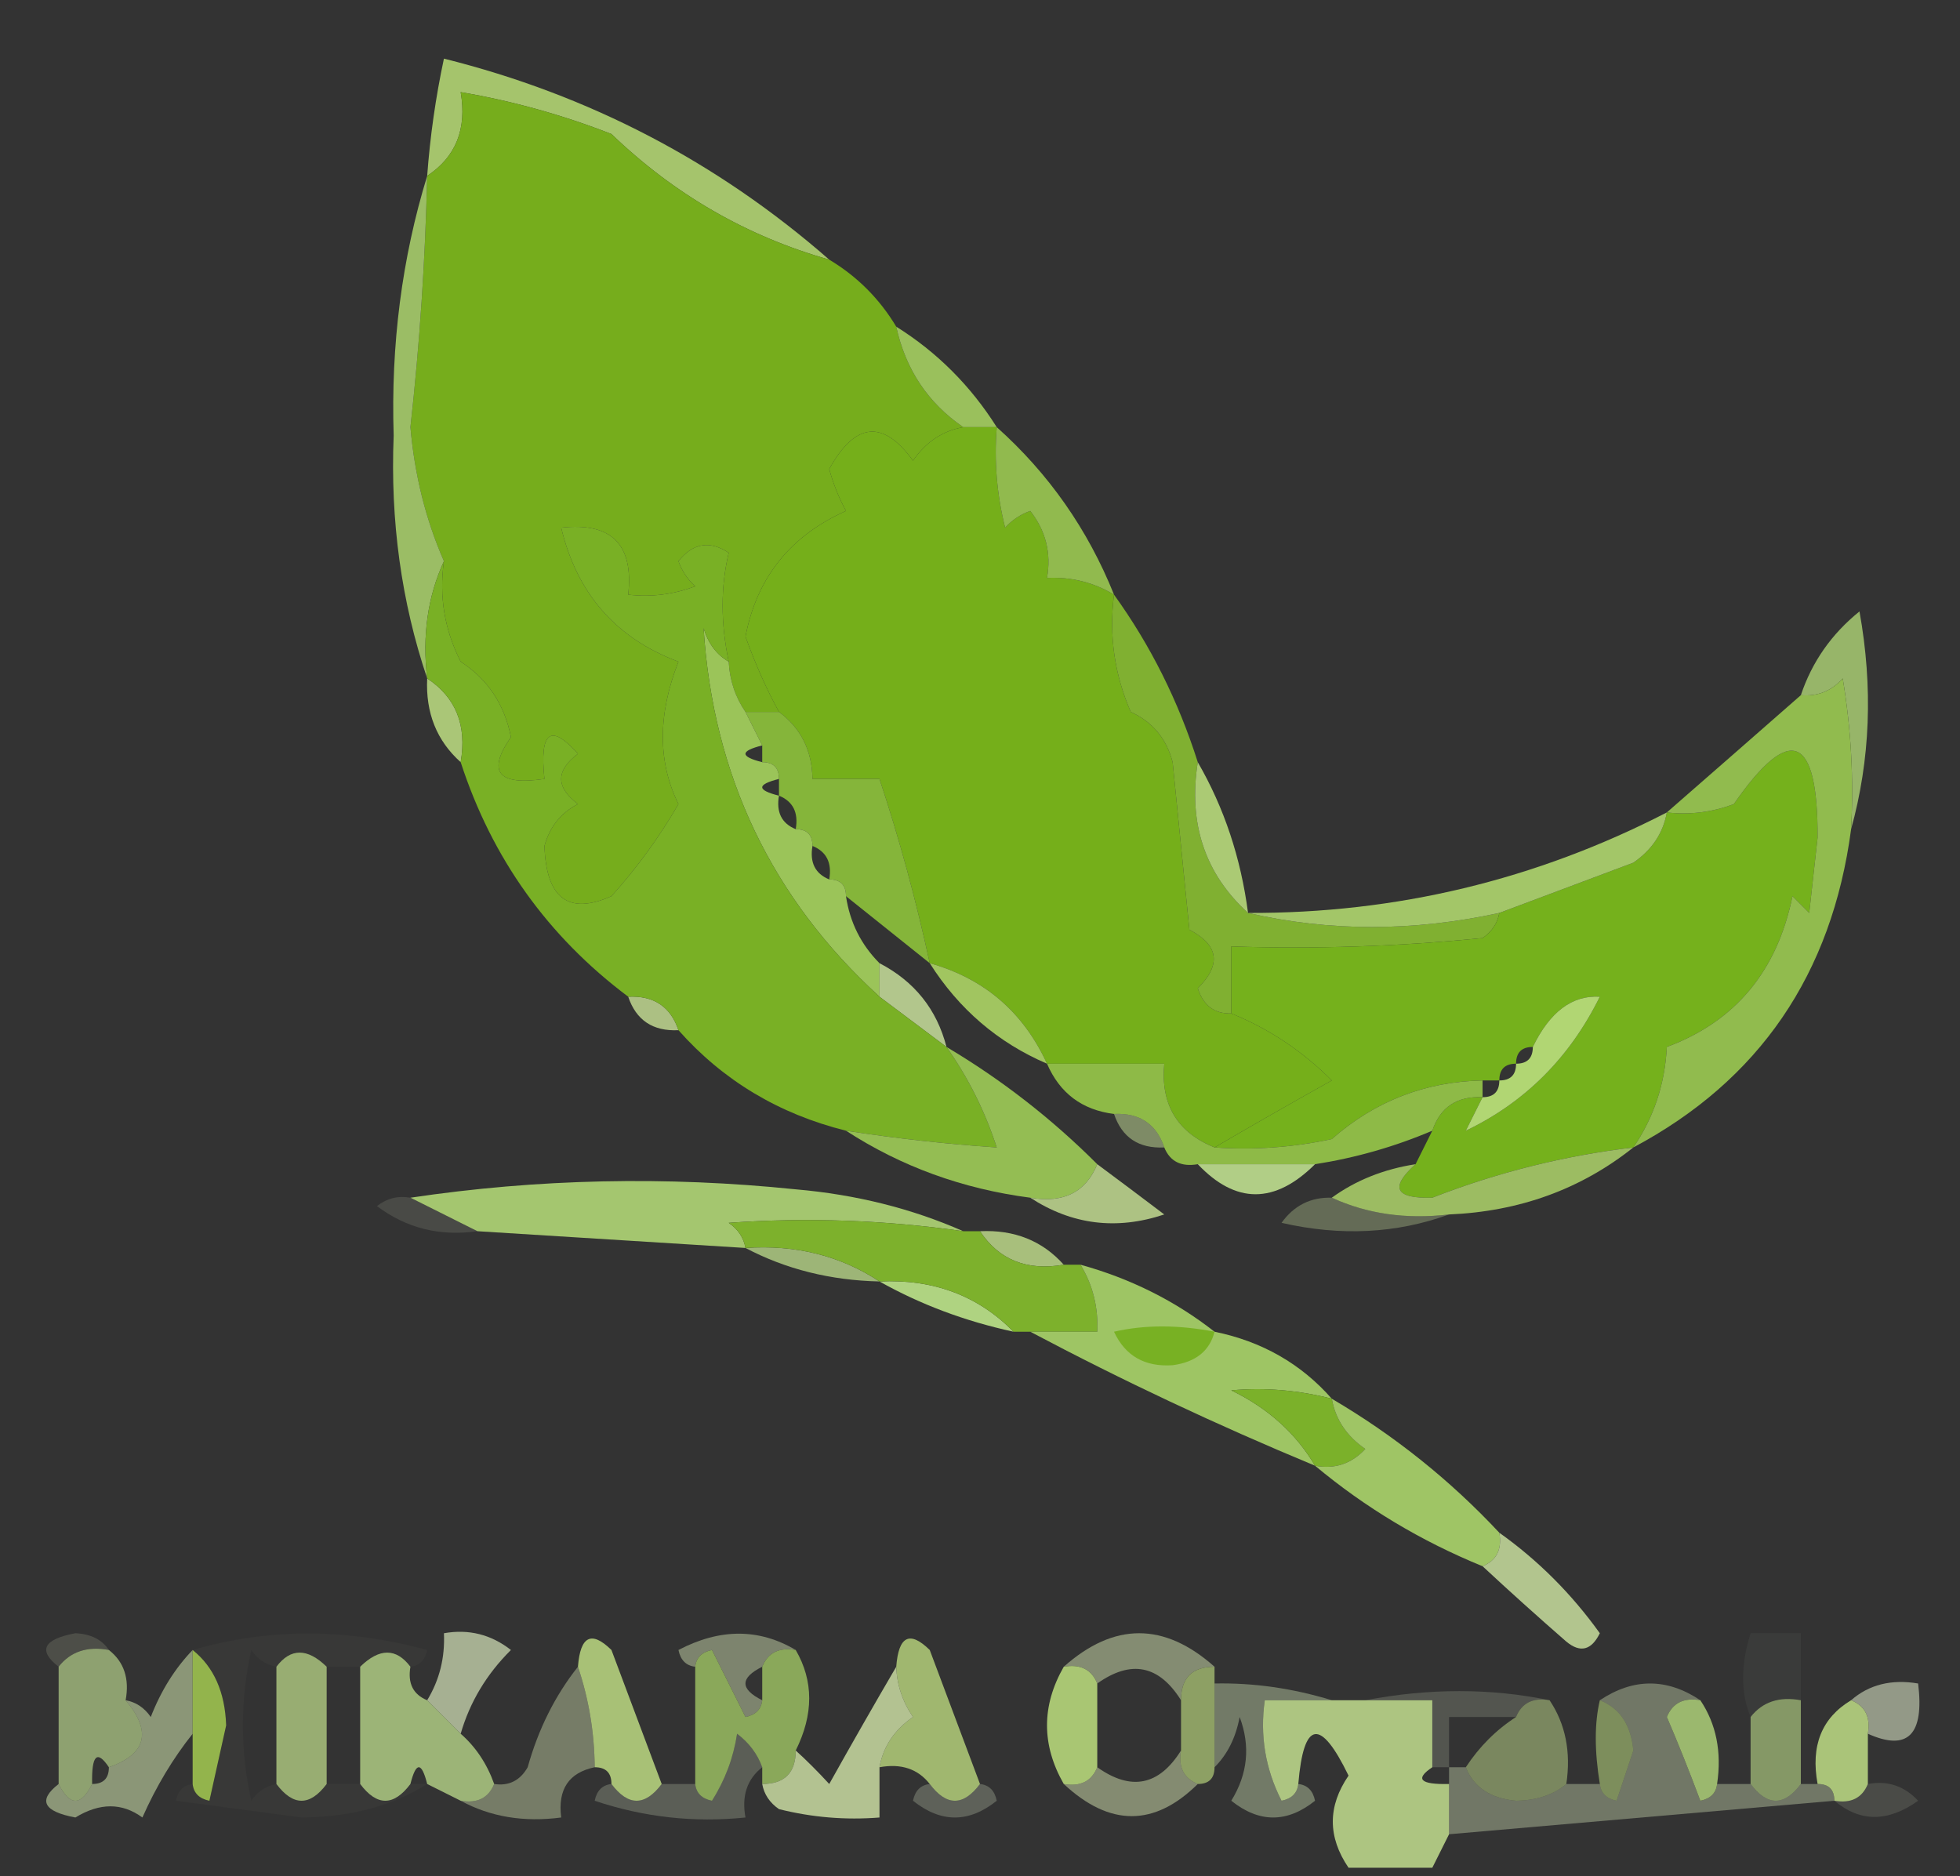 <?xml version="1.0" encoding="UTF-8"?>
<!DOCTYPE svg PUBLIC "-//W3C//DTD SVG 1.1//EN" "http://www.w3.org/Graphics/SVG/1.1/DTD/svg11.dtd">
<svg xmlns="http://www.w3.org/2000/svg" version="1.1" width="117px" height="112px" style="shape-rendering:geometricPrecision; text-rendering:geometricPrecision; image-rendering:optimizeQuality; fill-rule:evenodd; clip-rule:evenodd" xmlns:xlink="http://www.w3.org/1999/xlink">
<rect width="100%" height="100%" fill="#333333" stroke="none"/>
<g><path style="opacity:1" fill="#a5c46c" d="M 49.5,15.5 C 44.589,14.108 40.255,11.608 36.5,8C 33.568,6.855 30.568,6.022 27.5,5.5C 27.88,7.698 27.213,9.365 25.5,10.5C 25.674,8.139 26.007,5.806 26.5,3.5C 35.155,5.66 42.822,9.66 49.5,15.5 Z"/></g>
<g><path style="opacity:1" fill="#76ad1c" d="M 49.5,15.5 C 51.167,16.5 52.5,17.833 53.5,19.5C 54.057,22.05 55.39,24.05 57.5,25.5C 56.265,25.721 55.265,26.388 54.5,27.5C 52.714,25.033 51.048,25.2 49.5,28C 49.736,28.873 50.069,29.706 50.5,30.5C 47.177,31.985 45.177,34.485 44.5,38C 45.074,39.607 45.74,41.107 46.5,42.5C 45.833,42.5 45.167,42.5 44.5,42.5C 43.89,41.609 43.557,40.609 43.5,39.5C 43.014,37.193 43.014,35.027 43.5,33C 42.365,32.251 41.365,32.417 40.5,33.5C 40.709,34.086 41.043,34.586 41.5,35C 40.207,35.49 38.873,35.657 37.5,35.5C 37.833,32.5 36.5,31.167 33.5,31.5C 34.441,35.438 36.775,38.105 40.5,39.5C 39.259,42.658 39.259,45.491 40.5,48C 39.36,49.973 38.027,51.807 36.5,53.5C 33.938,54.639 32.604,53.639 32.5,50.5C 32.818,49.353 33.484,48.519 34.5,48C 33.167,47 33.167,46 34.5,45C 32.869,43.164 32.202,43.664 32.5,46.5C 29.724,46.911 29.057,46.078 30.5,44C 30.112,42.049 29.112,40.549 27.5,39.5C 26.534,37.604 26.201,35.604 26.5,33.5C 25.413,31.016 24.747,28.349 24.5,25.5C 25.055,20.511 25.388,15.511 25.5,10.5C 27.213,9.365 27.88,7.698 27.5,5.5C 30.568,6.022 33.568,6.855 36.5,8C 40.255,11.608 44.589,14.108 49.5,15.5 Z"/></g>
<g><path style="opacity:1" fill="#9ac05c" d="M 53.5,19.5 C 55.938,21.027 57.938,23.027 59.5,25.5C 58.833,25.5 58.167,25.5 57.5,25.5C 55.39,24.05 54.057,22.05 53.5,19.5 Z"/></g>
<g><path style="opacity:0.94" fill="#a2c668" d="M 25.5,10.5 C 25.388,15.511 25.055,20.511 24.5,25.5C 24.747,28.349 25.413,31.016 26.5,33.5C 25.532,35.607 25.198,37.941 25.5,40.5C 23.96,35.935 23.293,31.102 23.5,26C 23.326,20.579 23.992,15.413 25.5,10.5 Z"/></g>
<g><path style="opacity:1" fill="#75af1a" d="M 57.5,25.5 C 58.167,25.5 58.833,25.5 59.5,25.5C 59.338,27.527 59.505,29.527 60,31.5C 60.414,31.043 60.914,30.709 61.5,30.5C 62.429,31.689 62.762,33.022 62.5,34.5C 63.959,34.433 65.292,34.766 66.5,35.5C 66.192,37.924 66.526,40.257 67.5,42.5C 68.799,43.09 69.632,44.09 70,45.5C 70.333,48.833 70.667,52.167 71,55.5C 72.756,56.421 72.923,57.588 71.5,59C 71.836,60.03 72.503,60.53 73.5,60.5C 75.754,61.415 77.754,62.748 79.5,64.5C 77.096,65.843 74.762,67.177 72.5,68.5C 70.273,67.599 69.273,65.933 69.5,63.5C 67.167,63.5 64.833,63.5 62.5,63.5C 61.08,60.412 58.747,58.412 55.5,57.5C 54.679,53.716 53.679,50.049 52.5,46.5C 51.167,46.5 49.833,46.5 48.5,46.5C 48.473,44.801 47.806,43.467 46.5,42.5C 45.74,41.107 45.074,39.607 44.5,38C 45.177,34.485 47.177,31.985 50.5,30.5C 50.069,29.706 49.736,28.873 49.5,28C 51.048,25.2 52.714,25.033 54.5,27.5C 55.265,26.388 56.265,25.721 57.5,25.5 Z"/></g>
<g><path style="opacity:1" fill="#91ba4e" d="M 59.5,25.5 C 62.605,28.275 64.938,31.608 66.5,35.5C 65.292,34.766 63.959,34.433 62.5,34.5C 62.762,33.022 62.429,31.689 61.5,30.5C 60.914,30.709 60.414,31.043 60,31.5C 59.505,29.527 59.338,27.527 59.5,25.5 Z"/></g>
<g><path style="opacity:0.839" fill="#aace74" d="M 110.5,49.5 C 110.665,46.482 110.498,43.482 110,40.5C 109.329,41.252 108.496,41.586 107.5,41.5C 108.164,39.513 109.331,37.846 111,36.5C 111.814,41.02 111.647,45.354 110.5,49.5 Z"/></g>
<g><path style="opacity:0.992" fill="#abc778" d="M 25.5,40.5 C 27.213,41.635 27.88,43.302 27.5,45.5C 26.069,44.22 25.402,42.553 25.5,40.5 Z"/></g>
<g><path style="opacity:1" fill="#85b53a" d="M 44.5,42.5 C 45.167,42.5 45.833,42.5 46.5,42.5C 47.806,43.467 48.473,44.801 48.5,46.5C 49.833,46.5 51.167,46.5 52.5,46.5C 53.679,50.049 54.679,53.716 55.5,57.5C 53.833,56.167 52.167,54.833 50.5,53.5C 50.5,52.833 50.167,52.5 49.5,52.5C 49.672,51.508 49.338,50.842 48.5,50.5C 48.5,49.833 48.167,49.5 47.5,49.5C 47.672,48.508 47.338,47.842 46.5,47.5C 46.5,47.167 46.5,46.833 46.5,46.5C 46.5,45.833 46.167,45.5 45.5,45.5C 45.5,45.167 45.5,44.833 45.5,44.5C 45.167,43.833 44.833,43.167 44.5,42.5 Z"/></g>
<g><path style="opacity:1" fill="#80b031" d="M 66.5,35.5 C 68.674,38.515 70.341,41.849 71.5,45.5C 70.925,49.155 71.925,52.155 74.5,54.5C 79.347,55.619 84.347,55.619 89.5,54.5C 89.389,55.117 89.056,55.617 88.5,56C 83.511,56.499 78.511,56.666 73.5,56.5C 73.5,57.833 73.5,59.167 73.5,60.5C 72.503,60.53 71.836,60.03 71.5,59C 72.923,57.588 72.756,56.421 71,55.5C 70.667,52.167 70.333,48.833 70,45.5C 69.632,44.09 68.799,43.09 67.5,42.5C 66.526,40.257 66.192,37.924 66.5,35.5 Z"/></g>
<g><path style="opacity:0.992" fill="#accb75" d="M 71.5,45.5 C 73.072,48.215 74.072,51.215 74.5,54.5C 71.925,52.155 70.925,49.155 71.5,45.5 Z"/></g>
<g><path style="opacity:1" fill="#75b11c" d="M 97.5,68.5 C 93.372,68.992 89.372,69.992 85.5,71.5C 83.279,71.561 82.946,70.895 84.5,69.5C 84.833,68.833 85.167,68.167 85.5,67.5C 86.167,67.5 86.833,67.5 87.5,67.5C 91.038,65.804 93.705,63.138 95.5,59.5C 93.85,59.401 92.517,60.401 91.5,62.5C 90.833,62.5 90.5,62.833 90.5,63.5C 89.833,63.5 89.5,63.833 89.5,64.5C 89.167,64.5 88.833,64.5 88.5,64.5C 85.076,64.57 82.076,65.736 79.5,68C 77.19,68.497 74.857,68.663 72.5,68.5C 74.762,67.177 77.096,65.843 79.5,64.5C 77.754,62.748 75.754,61.415 73.5,60.5C 73.5,59.167 73.5,57.833 73.5,56.5C 78.511,56.666 83.511,56.499 88.5,56C 89.056,55.617 89.389,55.117 89.5,54.5C 92.144,53.507 94.81,52.507 97.5,51.5C 98.612,50.735 99.279,49.735 99.5,48.5C 100.873,48.657 102.207,48.49 103.5,48C 106.851,43.166 108.518,43.832 108.5,50C 108.333,51.5 108.167,53 108,54.5C 107.667,54.167 107.333,53.833 107,53.5C 106.082,57.982 103.582,60.982 99.5,62.5C 99.386,64.718 98.72,66.718 97.5,68.5 Z M 88.5,65.5 C 88.167,66.167 87.833,66.833 87.5,67.5C 86.833,67.5 86.167,67.5 85.5,67.5C 85.973,66.094 86.973,65.427 88.5,65.5 Z"/></g>
<g><path style="opacity:1" fill="#a3c668" d="M 99.5,48.5 C 99.279,49.735 98.612,50.735 97.5,51.5C 94.81,52.507 92.144,53.507 89.5,54.5C 84.347,55.619 79.347,55.619 74.5,54.5C 83.341,54.532 91.674,52.532 99.5,48.5 Z"/></g>
<g><path style="opacity:1" fill="#9bc459" d="M 43.5,39.5 C 43.557,40.609 43.89,41.609 44.5,42.5C 44.833,43.167 45.167,43.833 45.5,44.5C 44.167,44.833 44.167,45.167 45.5,45.5C 46.167,45.5 46.5,45.833 46.5,46.5C 45.167,46.833 45.167,47.167 46.5,47.5C 46.328,48.492 46.662,49.158 47.5,49.5C 48.167,49.5 48.5,49.833 48.5,50.5C 48.328,51.492 48.662,52.158 49.5,52.5C 50.167,52.5 50.5,52.833 50.5,53.5C 50.733,55.062 51.4,56.395 52.5,57.5C 52.5,58.167 52.5,58.833 52.5,59.5C 46.064,53.626 42.564,46.293 42,37.5C 42.278,38.416 42.778,39.083 43.5,39.5 Z"/></g>
<g><path style="opacity:0.859" fill="#c7de9b" d="M 52.5,57.5 C 54.587,58.585 55.92,60.251 56.5,62.5C 55.167,61.5 53.833,60.5 52.5,59.5C 52.5,58.833 52.5,58.167 52.5,57.5 Z"/></g>
<g><path style="opacity:1" fill="#a1c560" d="M 55.5,57.5 C 58.747,58.412 61.08,60.412 62.5,63.5C 59.573,62.243 57.239,60.243 55.5,57.5 Z"/></g>
<g><path style="opacity:1" fill="#91bb4e" d="M 110.5,49.5 C 109.351,58.165 105.018,64.498 97.5,68.5C 98.72,66.718 99.386,64.718 99.5,62.5C 103.582,60.982 106.082,57.982 107,53.5C 107.333,53.833 107.667,54.167 108,54.5C 108.167,53 108.333,51.5 108.5,50C 108.518,43.832 106.851,43.166 103.5,48C 102.207,48.49 100.873,48.657 99.5,48.5C 102.141,46.196 104.808,43.862 107.5,41.5C 108.496,41.586 109.329,41.252 110,40.5C 110.498,43.482 110.665,46.482 110.5,49.5 Z"/></g>
<g><path style="opacity:0.831" fill="#c4dc93" d="M 37.5,59.5 C 39.027,59.427 40.027,60.094 40.5,61.5C 38.973,61.573 37.973,60.906 37.5,59.5 Z"/></g>
<g><path style="opacity:1" fill="#8eba47" d="M 62.5,63.5 C 64.833,63.5 67.167,63.5 69.5,63.5C 69.273,65.933 70.273,67.599 72.5,68.5C 74.857,68.663 77.19,68.497 79.5,68C 82.076,65.736 85.076,64.57 88.5,64.5C 88.5,64.833 88.5,65.167 88.5,65.5C 86.973,65.427 85.973,66.094 85.5,67.5C 83.254,68.455 80.921,69.122 78.5,69.5C 76.167,69.5 73.833,69.5 71.5,69.5C 70.508,69.672 69.842,69.338 69.5,68.5C 69.027,67.094 68.027,66.427 66.5,66.5C 64.596,66.262 63.262,65.262 62.5,63.5 Z"/></g>
<g><path style="opacity:1" fill="#79b025" d="M 43.5,39.5 C 42.778,39.083 42.278,38.416 42,37.5C 42.564,46.293 46.064,53.626 52.5,59.5C 53.833,60.5 55.167,61.5 56.5,62.5C 57.794,64.328 58.794,66.328 59.5,68.5C 56.482,68.296 53.482,67.963 50.5,67.5C 46.495,66.502 43.161,64.502 40.5,61.5C 40.027,60.094 39.027,59.427 37.5,59.5C 32.697,55.898 29.364,51.232 27.5,45.5C 27.88,43.302 27.213,41.635 25.5,40.5C 25.198,37.941 25.532,35.607 26.5,33.5C 26.201,35.604 26.534,37.604 27.5,39.5C 29.112,40.549 30.112,42.049 30.5,44C 29.057,46.078 29.724,46.911 32.5,46.5C 32.202,43.664 32.869,43.164 34.5,45C 33.167,46 33.167,47 34.5,48C 33.484,48.519 32.818,49.353 32.5,50.5C 32.604,53.639 33.938,54.639 36.5,53.5C 38.027,51.807 39.36,49.973 40.5,48C 39.259,45.491 39.259,42.658 40.5,39.5C 36.775,38.105 34.441,35.438 33.5,31.5C 36.5,31.167 37.833,32.5 37.5,35.5C 38.873,35.657 40.207,35.49 41.5,35C 41.043,34.586 40.709,34.086 40.5,33.5C 41.365,32.417 42.365,32.251 43.5,33C 43.014,35.027 43.014,37.193 43.5,39.5 Z"/></g>
<g><path style="opacity:1" fill="#b1d673" d="M 87.5,67.5 C 87.833,66.833 88.167,66.167 88.5,65.5C 89.167,65.5 89.5,65.167 89.5,64.5C 90.167,64.5 90.5,64.167 90.5,63.5C 91.167,63.5 91.5,63.167 91.5,62.5C 92.517,60.401 93.85,59.401 95.5,59.5C 93.705,63.138 91.038,65.804 87.5,67.5 Z"/></g>
<g><path style="opacity:0.51" fill="#c6e098" d="M 66.5,66.5 C 68.027,66.427 69.027,67.094 69.5,68.5C 67.973,68.573 66.973,67.906 66.5,66.5 Z"/></g>
<g><path style="opacity:1" fill="#94bd53" d="M 56.5,62.5 C 59.786,64.451 62.786,66.785 65.5,69.5C 64.817,71.177 63.483,71.843 61.5,71.5C 57.467,70.975 53.8,69.642 50.5,67.5C 53.482,67.963 56.482,68.296 59.5,68.5C 58.794,66.328 57.794,64.328 56.5,62.5 Z"/></g>
<g><path style="opacity:1" fill="#b1ce86" d="M 71.5,69.5 C 73.833,69.5 76.167,69.5 78.5,69.5C 76.098,71.891 73.764,71.891 71.5,69.5 Z"/></g>
<g><path style="opacity:0.957" fill="#b2c887" d="M 65.5,69.5 C 66.815,70.476 68.148,71.476 69.5,72.5C 66.646,73.45 63.98,73.117 61.5,71.5C 63.483,71.843 64.817,71.177 65.5,69.5 Z"/></g>
<g><path style="opacity:1" fill="#9cbc62" d="M 97.5,68.5 C 94.374,70.99 90.708,72.323 86.5,72.5C 83.941,72.802 81.607,72.468 79.5,71.5C 80.93,70.463 82.597,69.796 84.5,69.5C 82.946,70.895 83.279,71.561 85.5,71.5C 89.372,69.992 93.372,68.992 97.5,68.5 Z"/></g>
<g><path style="opacity:0.122" fill="#e8f2ce" d="M 24.5,71.5 C 25.833,72.167 27.167,72.833 28.5,73.5C 26.25,73.819 24.25,73.319 22.5,72C 23.094,71.536 23.761,71.369 24.5,71.5 Z"/></g>
<g><path style="opacity:1" fill="#a4c66f" d="M 57.5,73.5 C 52.84,72.833 48.174,72.667 43.5,73C 44.056,73.383 44.389,73.883 44.5,74.5C 39.167,74.167 33.833,73.833 28.5,73.5C 27.167,72.833 25.833,72.167 24.5,71.5C 32.087,70.369 39.754,70.202 47.5,71C 51.09,71.311 54.423,72.144 57.5,73.5 Z"/></g>
<g><path style="opacity:0.31" fill="#d1e8a7" d="M 79.5,71.5 C 81.607,72.468 83.941,72.802 86.5,72.5C 83.36,73.641 80.027,73.808 76.5,73C 77.244,71.961 78.244,71.461 79.5,71.5 Z"/></g>
<g><path style="opacity:0.922" fill="#b2cb82" d="M 58.5,73.5 C 60.553,73.402 62.22,74.069 63.5,75.5C 61.302,75.88 59.635,75.213 58.5,73.5 Z"/></g>
<g><path style="opacity:0.824" fill="#b3d186" d="M 44.5,74.5 C 47.495,74.294 50.162,74.96 52.5,76.5C 49.572,76.435 46.905,75.768 44.5,74.5 Z"/></g>
<g><path style="opacity:0.988" fill="#b0d482" d="M 52.5,76.5 C 55.716,76.346 58.383,77.346 60.5,79.5C 57.603,78.871 54.936,77.871 52.5,76.5 Z"/></g>
<g><path style="opacity:1" fill="#7db12c" d="M 57.5,73.5 C 57.833,73.5 58.167,73.5 58.5,73.5C 59.635,75.213 61.302,75.88 63.5,75.5C 63.833,75.5 64.167,75.5 64.5,75.5C 65.234,76.708 65.567,78.041 65.5,79.5C 64.167,79.5 62.833,79.5 61.5,79.5C 61.167,79.5 60.833,79.5 60.5,79.5C 58.383,77.346 55.716,76.346 52.5,76.5C 50.162,74.96 47.495,74.294 44.5,74.5C 44.389,73.883 44.056,73.383 43.5,73C 48.174,72.667 52.84,72.833 57.5,73.5 Z"/></g>
<g><path style="opacity:1" fill="#9ec564" d="M 64.5,75.5 C 67.485,76.326 70.151,77.659 72.5,79.5C 75.331,80.079 77.664,81.412 79.5,83.5C 77.488,82.986 75.488,82.82 73.5,83C 75.692,84.067 77.358,85.567 78.5,87.5C 72.644,85.07 66.977,82.403 61.5,79.5C 62.833,79.5 64.167,79.5 65.5,79.5C 65.567,78.041 65.234,76.708 64.5,75.5 Z"/></g>
<g><path style="opacity:1" fill="#78b123" d="M 72.5,79.5 C 72.209,80.649 71.376,81.316 70,81.5C 68.338,81.612 67.171,80.946 66.5,79.5C 68.326,79.08 70.326,79.08 72.5,79.5 Z"/></g>
<g><path style="opacity:1" fill="#7bb12a" d="M 79.5,83.5 C 79.721,84.735 80.388,85.735 81.5,86.5C 80.675,87.386 79.675,87.719 78.5,87.5C 77.358,85.567 75.692,84.067 73.5,83C 75.488,82.82 77.488,82.986 79.5,83.5 Z"/></g>
<g><path style="opacity:1" fill="#9fc565" d="M 79.5,83.5 C 83.238,85.697 86.571,88.364 89.5,91.5C 89.672,92.492 89.338,93.158 88.5,93.5C 84.827,92 81.494,90 78.5,87.5C 79.675,87.719 80.675,87.386 81.5,86.5C 80.388,85.735 79.721,84.735 79.5,83.5 Z"/></g>
<g><path style="opacity:0.957" fill="#b8cc92" d="M 89.5,91.5 C 91.812,93.145 93.812,95.145 95.5,97.5C 94.998,98.521 94.332,98.688 93.5,98C 91.76,96.483 90.094,94.983 88.5,93.5C 89.338,93.158 89.672,92.492 89.5,91.5 Z"/></g>
<g><path style="opacity:0.027" fill="#e5f0ca" d="M 11.5,98.5 C 16.015,97.188 20.682,97.188 25.5,98.5C 25.376,99.107 25.043,99.44 24.5,99.5C 23.652,98.375 22.652,98.375 21.5,99.5C 20.833,99.5 20.167,99.5 19.5,99.5C 18.348,98.375 17.348,98.375 16.5,99.5C 15.883,99.389 15.383,99.056 15,98.5C 14.333,101.5 14.333,104.5 15,107.5C 15.383,106.944 15.883,106.611 16.5,106.5C 17.5,107.833 18.5,107.833 19.5,106.5C 20.167,106.5 20.833,106.5 21.5,106.5C 22.5,107.833 23.5,107.833 24.5,106.5C 24.833,106.5 25.167,106.5 25.5,106.5C 23.429,107.809 20.929,108.475 18,108.5C 15.5,108.167 13,107.833 10.5,107.5C 10.624,106.893 10.957,106.56 11.5,106.5C 11.56,107.043 11.893,107.376 12.5,107.5C 12.833,106 13.167,104.5 13.5,103C 13.431,101.014 12.765,99.514 11.5,98.5 Z"/></g>
<g><path style="opacity:0.439" fill="#dcebb8" d="M 47.5,98.5 C 46.508,98.328 45.842,98.662 45.5,99.5C 44.167,100.167 44.167,100.833 45.5,101.5C 45.44,102.043 45.107,102.376 44.5,102.5C 43.833,101.167 43.167,99.833 42.5,98.5C 41.893,98.624 41.56,98.957 41.5,99.5C 40.957,99.44 40.624,99.107 40.5,98.5C 42.973,97.203 45.307,97.203 47.5,98.5 Z"/></g>
<g><path style="opacity:0.535" fill="#cad8a8" d="M 72.5,99.5 C 71.167,99.5 70.5,100.167 70.5,101.5C 69.185,99.401 67.518,99.067 65.5,100.5C 65.158,99.662 64.492,99.328 63.5,99.5C 66.5,96.833 69.5,96.833 72.5,99.5 Z"/></g>
<g><path style="opacity:0.149" fill="#e4efc3" d="M 6.5,98.5 C 5.209,98.263 4.209,98.596 3.5,99.5C 2.249,98.528 2.582,97.861 4.5,97.5C 5.416,97.543 6.083,97.876 6.5,98.5 Z"/></g>
<g><path style="opacity:0.714" fill="#d4e1b7" d="M 27.5,103.5 C 26.833,102.833 26.167,102.167 25.5,101.5C 26.234,100.292 26.567,98.959 26.5,97.5C 27.978,97.238 29.311,97.571 30.5,98.5C 29.048,99.94 28.048,101.606 27.5,103.5 Z"/></g>
<g><path style="opacity:0.184" fill="#dfebcd" d="M 81.5,101.5 C 85.322,100.773 88.989,100.773 92.5,101.5C 91.508,101.328 90.842,101.662 90.5,102.5C 89.167,102.5 87.833,102.5 86.5,102.5C 86.5,103.5 86.5,104.5 86.5,105.5C 86.167,105.5 85.833,105.5 85.5,105.5C 85.5,104.167 85.5,102.833 85.5,101.5C 84.167,101.5 82.833,101.5 81.5,101.5 Z"/></g>
<g><path style="opacity:0.043" fill="#e2eed5" d="M 107.5,101.5 C 106.209,101.263 105.209,101.596 104.5,102.5C 103.904,101.065 103.904,99.398 104.5,97.5C 105.5,97.5 106.5,97.5 107.5,97.5C 107.5,98.833 107.5,100.167 107.5,101.5 Z"/></g>
<g><path style="opacity:1" fill="#a8c176" d="M 39.5,106.5 C 38.5,107.833 37.5,107.833 36.5,106.5C 36.5,105.833 36.167,105.5 35.5,105.5C 35.483,103.435 35.15,101.435 34.5,99.5C 34.639,97.663 35.306,97.33 36.5,98.5C 37.508,101.195 38.508,103.862 39.5,106.5 Z"/></g>
<g><path style="opacity:1" fill="#a9c673" d="M 63.5,99.5 C 64.492,99.328 65.158,99.662 65.5,100.5C 65.5,102.167 65.5,103.833 65.5,105.5C 65.158,106.338 64.492,106.672 63.5,106.5C 62.167,104.167 62.167,101.833 63.5,99.5 Z"/></g>
<g><path style="opacity:0.702" fill="#b5d08a" d="M 6.5,98.5 C 7.404,99.209 7.737,100.209 7.5,101.5C 9.078,103.375 8.745,104.708 6.5,105.5C 5.794,104.443 5.461,104.776 5.5,106.5C 4.833,107.833 4.167,107.833 3.5,106.5C 3.5,104.167 3.5,101.833 3.5,99.5C 4.209,98.596 5.209,98.263 6.5,98.5 Z"/></g>
<g><path style="opacity:0.847" fill="#afcb83" d="M 24.5,99.5 C 24.328,100.492 24.662,101.158 25.5,101.5C 26.167,102.167 26.833,102.833 27.5,103.5C 28.401,104.29 29.068,105.29 29.5,106.5C 29.158,107.338 28.492,107.672 27.5,107.5C 26.833,107.167 26.167,106.833 25.5,106.5C 25.167,105.167 24.833,105.167 24.5,106.5C 23.5,107.833 22.5,107.833 21.5,106.5C 21.5,104.167 21.5,101.833 21.5,99.5C 22.652,98.375 23.652,98.375 24.5,99.5 Z"/></g>
<g><path style="opacity:0.435" fill="#cddbaa" d="M 34.5,99.5 C 35.15,101.435 35.483,103.435 35.5,105.5C 33.952,105.821 33.285,106.821 33.5,108.5C 31.265,108.795 29.265,108.461 27.5,107.5C 28.492,107.672 29.158,107.338 29.5,106.5C 30.376,106.631 31.043,106.298 31.5,105.5C 32.136,103.22 33.136,101.22 34.5,99.5 Z"/></g>
<g><path style="opacity:0.9" fill="#acc676" d="M 58.5,106.5 C 57.5,107.833 56.5,107.833 55.5,106.5C 54.791,105.596 53.791,105.263 52.5,105.5C 52.721,104.265 53.388,103.265 54.5,102.5C 53.873,101.583 53.539,100.583 53.5,99.5C 53.639,97.663 54.306,97.33 55.5,98.5C 56.508,101.195 57.508,103.862 58.5,106.5 Z"/></g>
<g><path style="opacity:0.953" fill="#b3cc85" d="M 79.5,101.5 C 80.167,101.5 80.833,101.5 81.5,101.5C 82.833,101.5 84.167,101.5 85.5,101.5C 85.5,102.833 85.5,104.167 85.5,105.5C 84.443,106.206 84.776,106.539 86.5,106.5C 86.5,107.5 86.5,108.5 86.5,109.5C 86.167,110.167 85.833,110.833 85.5,111.5C 83.833,111.5 82.167,111.5 80.5,111.5C 79.248,109.661 79.248,107.828 80.5,106C 78.819,102.534 77.819,102.7 77.5,106.5C 77.44,107.043 77.107,107.376 76.5,107.5C 75.534,105.604 75.201,103.604 75.5,101.5C 76.833,101.5 78.167,101.5 79.5,101.5 Z"/></g>
<g><path style="opacity:0.614" fill="#abc775" d="M 95.5,101.5 C 96.694,101.97 97.36,102.97 97.5,104.5C 97.167,105.5 96.833,106.5 96.5,107.5C 95.893,107.376 95.56,107.043 95.5,106.5C 95.178,104.525 95.178,102.858 95.5,101.5 Z"/></g>
<g><path style="opacity:0.655" fill="#afcc80" d="M 107.5,101.5 C 107.5,103.167 107.5,104.833 107.5,106.5C 106.5,107.833 105.5,107.833 104.5,106.5C 104.5,105.167 104.5,103.833 104.5,102.5C 105.209,101.596 106.209,101.263 107.5,101.5 Z"/></g>
<g><path style="opacity:0.608" fill="#d1dabe" d="M 110.5,101.5 C 111.568,100.566 112.901,100.232 114.5,100.5C 114.879,103.567 113.879,104.567 111.5,103.5C 111.672,102.508 111.338,101.842 110.5,101.5 Z"/></g>
<g><path style="opacity:0.588" fill="#c9dca7" d="M 11.5,98.5 C 11.5,100.167 11.5,101.833 11.5,103.5C 10.325,104.974 9.325,106.64 8.5,108.5C 7.289,107.61 5.955,107.61 4.5,108.5C 2.582,108.139 2.249,107.472 3.5,106.5C 4.167,107.833 4.833,107.833 5.5,106.5C 6.167,106.5 6.5,106.167 6.5,105.5C 8.745,104.708 9.078,103.375 7.5,101.5C 8.117,101.611 8.617,101.944 9,102.5C 9.608,100.934 10.441,99.6 11.5,98.5 Z"/></g>
<g><path style="opacity:0.827" fill="#9fb66e" d="M 72.5,99.5 C 72.5,99.833 72.5,100.167 72.5,100.5C 72.5,102.167 72.5,103.833 72.5,105.5C 72.5,106.167 72.167,106.5 71.5,106.5C 70.662,106.158 70.328,105.492 70.5,104.5C 70.5,103.5 70.5,102.5 70.5,101.5C 70.5,100.167 71.167,99.5 72.5,99.5 Z"/></g>
<g><path style="opacity:0.369" fill="#dbecbf" d="M 95.5,101.5 C 97.5,100.167 99.5,100.167 101.5,101.5C 100.508,101.328 99.842,101.662 99.5,102.5C 100.163,104.042 100.83,105.709 101.5,107.5C 102.107,107.376 102.44,107.043 102.5,106.5C 103.167,106.5 103.833,106.5 104.5,106.5C 105.5,107.833 106.5,107.833 107.5,106.5C 107.833,106.5 108.167,106.5 108.5,106.5C 109.167,106.5 109.5,106.833 109.5,107.5C 101.833,108.167 94.167,108.833 86.5,109.5C 86.5,108.5 86.5,107.5 86.5,106.5C 86.5,106.167 86.5,105.833 86.5,105.5C 86.833,105.5 87.167,105.5 87.5,105.5C 87.97,106.693 88.97,107.36 90.5,107.5C 91.726,107.48 92.726,107.147 93.5,106.5C 94.167,106.5 94.833,106.5 95.5,106.5C 95.56,107.043 95.893,107.376 96.5,107.5C 96.833,106.5 97.167,105.5 97.5,104.5C 97.36,102.97 96.694,101.97 95.5,101.5 Z"/></g>
<g><path style="opacity:0.984" fill="#9cba6f" d="M 99.5,102.5 C 99.842,101.662 100.508,101.328 101.5,101.5C 102.451,102.919 102.784,104.585 102.5,106.5C 102.44,107.043 102.107,107.376 101.5,107.5C 100.83,105.709 100.163,104.042 99.5,102.5 Z"/></g>
<g><path style="opacity:0.992" fill="#abc57a" d="M 110.5,101.5 C 111.338,101.842 111.672,102.508 111.5,103.5C 111.5,104.5 111.5,105.5 111.5,106.5C 111.158,107.338 110.492,107.672 109.5,107.5C 109.5,106.833 109.167,106.5 108.5,106.5C 108.077,104.219 108.744,102.552 110.5,101.5 Z"/></g>
<g><path style="opacity:1" fill="#93b44c" d="M 11.5,98.5 C 12.765,99.514 13.431,101.014 13.5,103C 13.167,104.5 12.833,106 12.5,107.5C 11.893,107.376 11.56,107.043 11.5,106.5C 11.5,105.5 11.5,104.5 11.5,103.5C 11.5,101.833 11.5,100.167 11.5,98.5 Z"/></g>
<g><path style="opacity:0.824" fill="#aec780" d="M 19.5,99.5 C 19.5,101.833 19.5,104.167 19.5,106.5C 18.5,107.833 17.5,107.833 16.5,106.5C 16.5,104.167 16.5,101.833 16.5,99.5C 17.348,98.375 18.348,98.375 19.5,99.5 Z"/></g>
<g><path style="opacity:0.851" fill="#99bc61" d="M 45.5,101.5 C 45.5,100.833 45.5,100.167 45.5,99.5C 45.842,98.662 46.508,98.328 47.5,98.5C 48.573,100.347 48.573,102.347 47.5,104.5C 47.5,105.833 46.833,106.5 45.5,106.5C 45.5,106.167 45.5,105.833 45.5,105.5C 45.217,104.711 44.717,104.044 44,103.5C 43.781,104.938 43.281,106.271 42.5,107.5C 41.893,107.376 41.56,107.043 41.5,106.5C 41.5,104.167 41.5,101.833 41.5,99.5C 41.56,98.957 41.893,98.624 42.5,98.5C 43.167,99.833 43.833,101.167 44.5,102.5C 45.107,102.376 45.44,102.043 45.5,101.5 Z"/></g>
<g><path style="opacity:0.396" fill="#d1e7b6" d="M 72.5,100.5 C 74.833,100.452 77.166,100.785 79.5,101.5C 78.167,101.5 76.833,101.5 75.5,101.5C 75.201,103.604 75.534,105.604 76.5,107.5C 77.107,107.376 77.44,107.043 77.5,106.5C 78.043,106.56 78.376,106.893 78.5,107.5C 76.833,108.833 75.167,108.833 73.5,107.5C 74.485,105.902 74.651,104.235 74,102.5C 73.768,103.737 73.268,104.737 72.5,105.5C 72.5,103.833 72.5,102.167 72.5,100.5 Z"/></g>
<g><path style="opacity:0.878" fill="#c5d69e" d="M 53.5,99.5 C 53.539,100.583 53.873,101.583 54.5,102.5C 53.388,103.265 52.721,104.265 52.5,105.5C 52.5,106.5 52.5,107.5 52.5,108.5C 50.473,108.662 48.473,108.495 46.5,108C 45.944,107.617 45.611,107.117 45.5,106.5C 46.833,106.5 47.5,105.833 47.5,104.5C 48.151,105.091 48.818,105.757 49.5,106.5C 50.843,104.096 52.177,101.762 53.5,99.5 Z"/></g>
<g><path style="opacity:0.541" fill="#b8cf86" d="M 92.5,101.5 C 93.451,102.919 93.784,104.585 93.5,106.5C 92.726,107.147 91.726,107.48 90.5,107.5C 88.97,107.36 87.97,106.693 87.5,105.5C 88.306,104.272 89.306,103.272 90.5,102.5C 90.842,101.662 91.508,101.328 92.5,101.5 Z"/></g>
<g><path style="opacity:0.231" fill="#e2eecb" d="M 45.5,105.5 C 44.596,106.209 44.263,107.209 44.5,108.5C 41.428,108.817 38.428,108.484 35.5,107.5C 35.624,106.893 35.957,106.56 36.5,106.5C 37.5,107.833 38.5,107.833 39.5,106.5C 40.167,106.5 40.833,106.5 41.5,106.5C 41.56,107.043 41.893,107.376 42.5,107.5C 43.281,106.271 43.781,104.938 44,103.5C 44.717,104.044 45.217,104.711 45.5,105.5 Z"/></g>
<g><path style="opacity:0.243" fill="#e4efcd" d="M 55.5,106.5 C 56.5,107.833 57.5,107.833 58.5,106.5C 59.043,106.56 59.376,106.893 59.5,107.5C 57.833,108.833 56.167,108.833 54.5,107.5C 54.624,106.893 54.957,106.56 55.5,106.5 Z"/></g>
<g><path style="opacity:0.537" fill="#c9d6a6" d="M 70.5,104.5 C 70.328,105.492 70.662,106.158 71.5,106.5C 68.91,109.059 66.243,109.059 63.5,106.5C 64.492,106.672 65.158,106.338 65.5,105.5C 67.518,106.933 69.185,106.599 70.5,104.5 Z"/></g>
<g><path style="opacity:0.141" fill="#d9dfc5" d="M 111.5,106.5 C 112.675,106.281 113.675,106.614 114.5,107.5C 112.701,108.788 111.035,108.788 109.5,107.5C 110.492,107.672 111.158,107.338 111.5,106.5 Z"/></g>
</svg>

